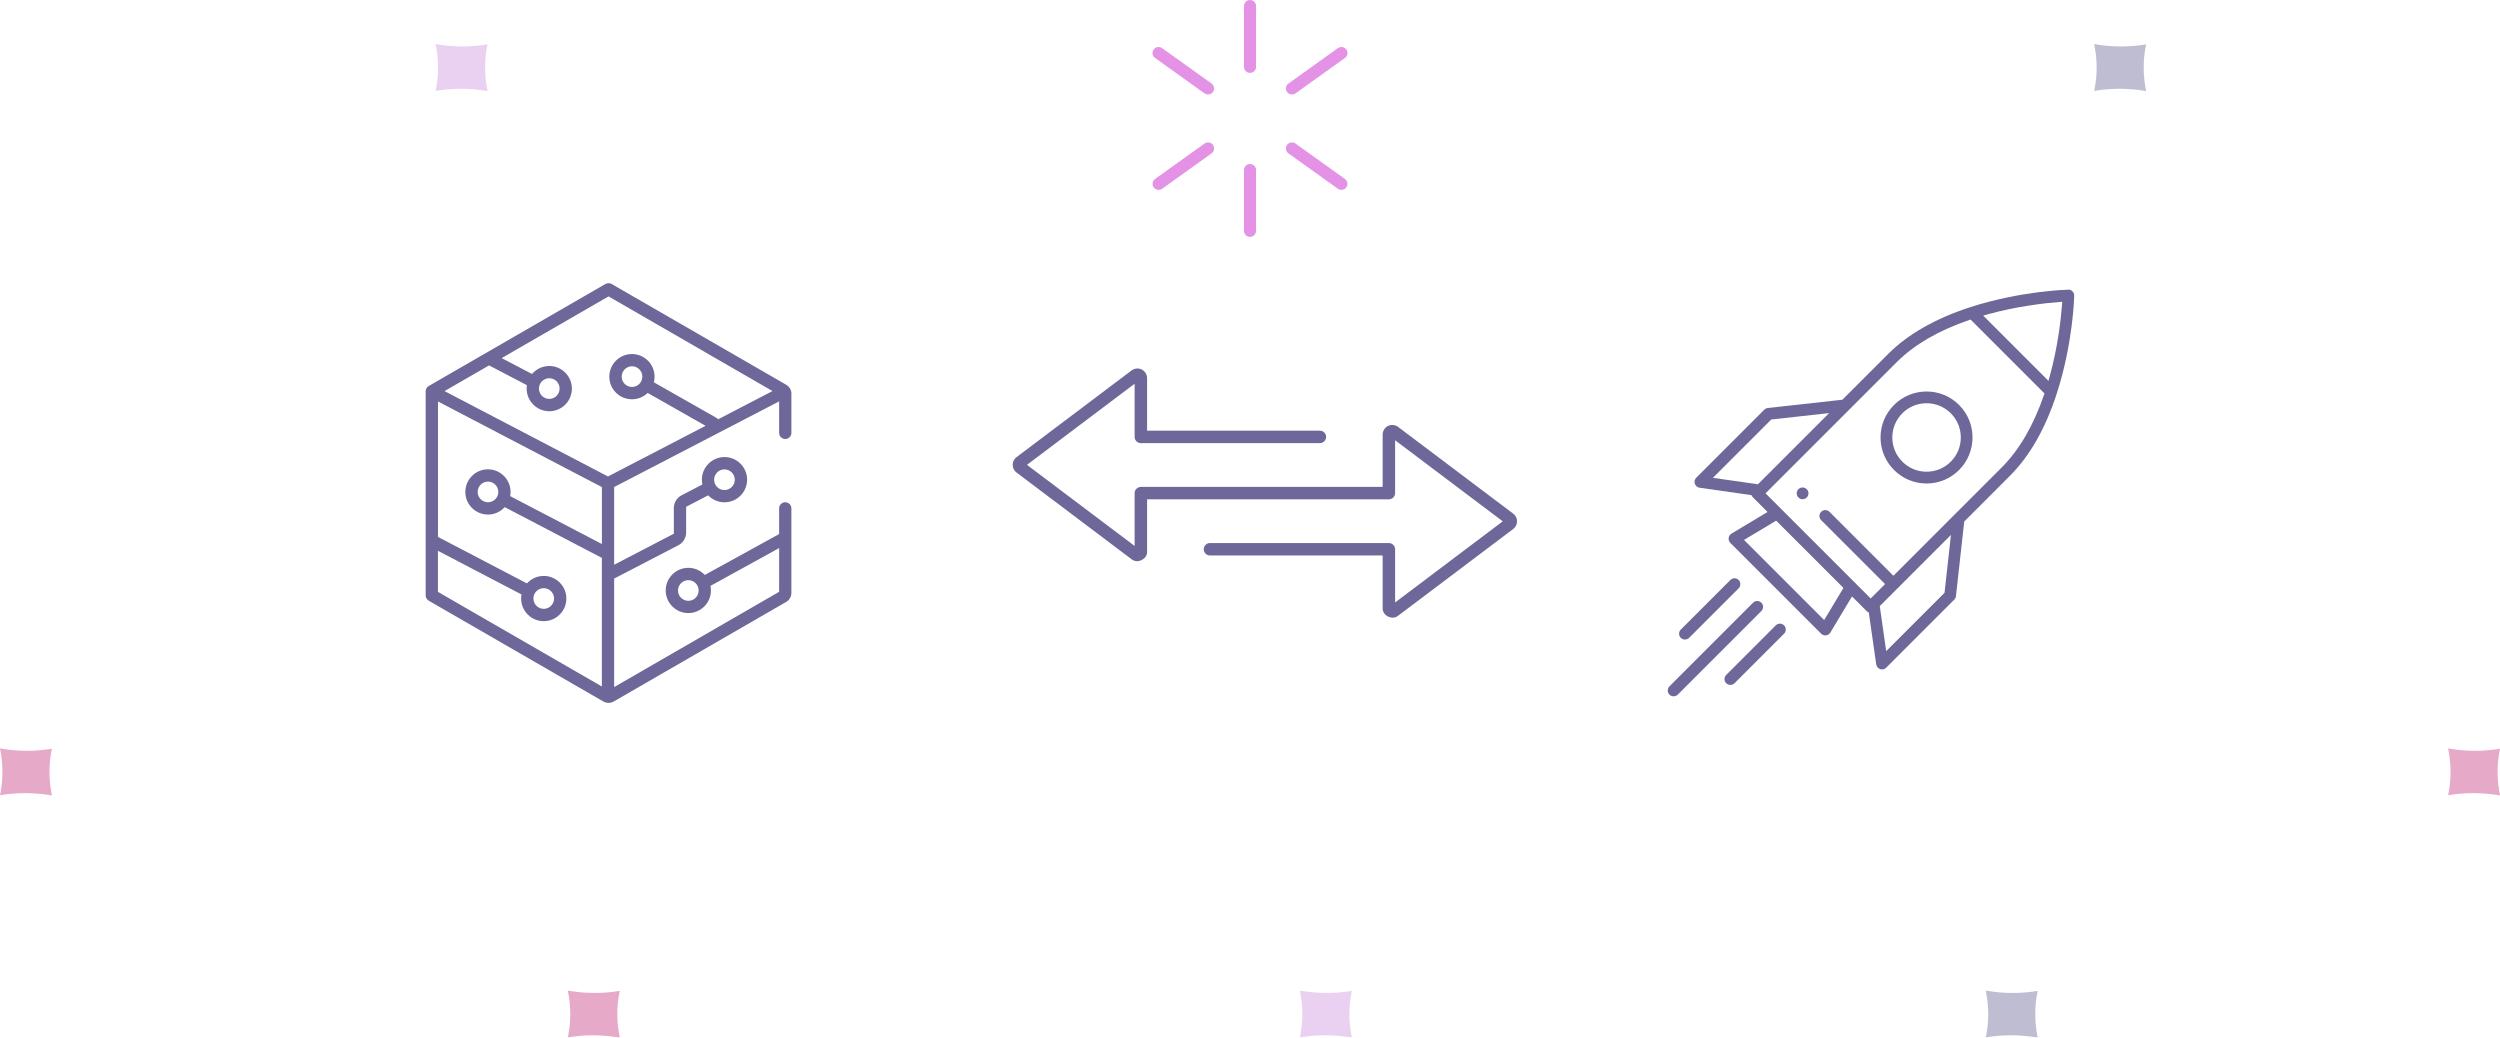 <?xml version="1.0" encoding="UTF-8"?> <svg xmlns="http://www.w3.org/2000/svg" id="Layer_2" data-name="Layer 2" viewBox="0 0 583.41 242.14"><defs><style> .cls-1 { fill: #e492e6; } .cls-2 { fill: #c22c77; } .cls-3 { opacity: .41; } .cls-4 { fill: #635d90; } .cls-5 { fill: #cc8ee0; } .cls-6 { fill: #6d6899; } </style></defs><g id="smarter_recovery_white" data-name="smarter recovery white"><g class="cls-3"><path class="cls-2" d="M12.07,185.62c-2.08-.35-4.17-.53-6.19-.53h-.03c-1.98,0-3.93.17-5.84.49v-.02c.37-1.8.56-3.61.56-5.39,0-1.87-.2-3.71-.58-5.51h.04c2.08.37,4.18.55,6.24.55s3.93-.17,5.84-.49v.03c-.39,1.86-.58,3.68-.56,5.4,0,1.85.2,3.68.57,5.47h-.04s0,0,0,0Z"></path><path class="cls-2" d="M583.37,185.62c-2.08-.35-4.17-.53-6.19-.53h-.03c-1.98,0-3.93.17-5.84.49v-.02c.37-1.8.56-3.61.56-5.39,0-1.87-.2-3.71-.58-5.51h.04c2.08.37,4.18.55,6.24.55s3.93-.17,5.84-.49v.03c-.39,1.86-.58,3.68-.56,5.4,0,1.85.2,3.68.57,5.47h-.04s0,0,0,0Z"></path><path class="cls-2" d="M144.58,242.13c-2.08-.35-4.17-.53-6.19-.53h-.03c-1.98,0-3.93.17-5.84.49v-.02c.37-1.8.56-3.61.56-5.39,0-1.87-.2-3.71-.58-5.51h.04c2.08.37,4.18.55,6.24.55s3.93-.17,5.84-.49v.03c-.39,1.86-.58,3.68-.56,5.4,0,1.85.2,3.68.57,5.47h-.04s0,0,0,0Z"></path><path class="cls-4" d="M475.48,242.13c-2.08-.35-4.17-.53-6.19-.53h-.03c-1.98,0-3.93.17-5.84.49v-.02c.37-1.8.56-3.61.56-5.39,0-1.87-.2-3.71-.58-5.51h.04c2.08.37,4.18.55,6.24.55s3.93-.17,5.84-.49v.03c-.39,1.86-.58,3.68-.56,5.4,0,1.85.2,3.68.57,5.47h-.04s0,0,0,0Z"></path><path class="cls-5" d="M315.42,242.13c-2.08-.35-4.17-.53-6.19-.53h-.03c-1.98,0-3.93.17-5.84.49v-.02c.37-1.8.56-3.61.56-5.39,0-1.87-.2-3.71-.58-5.51h.04c2.08.37,4.18.55,6.24.55s3.93-.17,5.84-.49v.03c-.39,1.86-.58,3.68-.56,5.4,0,1.85.2,3.68.57,5.47h-.04s0,0,0,0Z"></path><path class="cls-5" d="M113.73,21.25c-2.08-.35-4.17-.53-6.19-.53h-.03c-1.98,0-3.93.17-5.84.49v-.02c.37-1.8.56-3.61.56-5.39,0-1.87-.2-3.71-.58-5.51h.04c2.08.37,4.18.55,6.24.55s3.93-.17,5.84-.49v.03c-.39,1.86-.58,3.68-.56,5.4,0,1.85.2,3.68.57,5.47h-.04s0,0,0,0Z"></path><path class="cls-4" d="M500.78,21.25c-2.08-.35-4.17-.53-6.19-.53h-.03c-1.98,0-3.93.17-5.84.49v-.02c.37-1.8.56-3.61.56-5.39,0-1.87-.2-3.71-.58-5.51h.04c2.08.37,4.18.55,6.24.55s3.93-.17,5.84-.49v.03c-.39,1.86-.58,3.68-.56,5.4,0,1.85.2,3.68.57,5.47h-.04s0,0,0,0Z"></path></g><g><path class="cls-1" d="M281.91,22.05c-.28,0-.57-.09-.82-.26l-11.54-8.26c-.63-.45-.78-1.34-.33-1.97.45-.63,1.34-.78,1.97-.33l11.54,8.26c.63.45.78,1.34.33,1.97-.28.39-.71.59-1.15.59Z"></path><path class="cls-1" d="M313.03,44.31c-.28,0-.57-.09-.82-.26l-11.54-8.26c-.63-.45-.78-1.34-.33-1.97.45-.63,1.34-.78,1.97-.33l11.54,8.26c.63.45.78,1.34.33,1.97-.28.39-.71.59-1.15.59Z"></path><path class="cls-1" d="M301.5,22.05c-.44,0-.87-.21-1.15-.59-.45-.63-.31-1.52.33-1.97l11.54-8.26c.63-.45,1.52-.31,1.97.33.45.63.31,1.52-.33,1.97l-11.54,8.26c-.25.18-.54.26-.82.26Z"></path><path class="cls-1" d="M270.38,44.31c-.44,0-.87-.21-1.15-.59-.45-.63-.31-1.52.33-1.97l11.54-8.26c.63-.45,1.52-.31,1.97.33.45.63.31,1.52-.33,1.97l-11.54,8.26c-.25.18-.54.26-.82.26Z"></path><path class="cls-1" d="M291.71,17.01c-.78,0-1.41-.63-1.41-1.41V1.41c0-.78.63-1.41,1.41-1.41s1.41.63,1.41,1.41v14.19c0,.78-.63,1.41-1.41,1.41Z"></path><path class="cls-1" d="M291.71,55.28c-.78,0-1.41-.63-1.41-1.41v-14.19c0-.78.63-1.41,1.41-1.41s1.41.63,1.41,1.41v14.19c0,.78-.63,1.41-1.41,1.41Z"></path></g><g><path class="cls-6" d="M323.92,143.88c.63.31,1.57.44,2.31-.16l26.9-20.27c.99-.75,1.19-2.16.44-3.15-.13-.17-.28-.32-.45-.44h0s-26.86-20.24-26.86-20.24c-.48-.36-1.07-.51-1.67-.43-.6.08-1.12.39-1.48.88-.29.39-.45.87-.45,1.36v12.19h-56.43c-.85.05-1.45.69-1.45,1.45v12.33l-25.12-18.92,25.12-18.93v12.41c0,.76.6,1.4,1.36,1.45h41.85s0,0,.01,0c.81,0,1.46-.64,1.47-1.44,0-.39-.14-.75-.42-1.03-.27-.28-.63-.43-1.02-.43h-40.34v-12.27c0-1.24-1.01-2.25-2.25-2.25-.49,0-.97.16-1.36.45l-26.86,20.24c-.99.75-1.19,2.16-.44,3.15.13.17.28.32.44.44l26.86,20.24c.78.63,1.72.51,2.35.19.63-.31,1.29-.99,1.26-1.94v-12.24s56.55,0,56.55,0c.75-.06,1.33-.7,1.33-1.45v-12.33l25.12,18.92-25.12,18.93v-12.41c0-.75-.59-1.39-1.35-1.45h-41.86c-.8,0-1.45.64-1.45,1.45s.65,1.45,1.45,1.45h40.3v12.27c-.03,1,.63,1.68,1.26,1.99Z"></path><path class="cls-6" d="M184.69,91.88c0-.85-.46-1.65-1.2-2.08l-40.76-23.53c-.22-.13-.47-.19-.72-.19s-.5.06-.72.19l-41.24,23.81c-.44.25-.72.73-.72,1.24v47.62c0,.51.27.99.72,1.24l40.76,23.53c.73.42,1.68.42,2.4,0l40.27-23.25c.74-.43,1.2-1.22,1.2-2.08v-19.74c0-.79-.64-1.43-1.43-1.43s-1.43.64-1.43,1.43v5.99l-.26.14-17.08,9.4-.26-.25c-.98-.91-2.26-1.41-3.59-1.41-2.91,0-5.28,2.37-5.28,5.28s2.37,5.28,5.28,5.28,5.28-2.37,5.28-5.28c0-.25-.02-.49-.05-.73l-.05-.34,16.01-8.82v10.21l-.25.14-38.25,22.09v-25.32l14.99-7.78c1.12-.58,1.81-1.72,1.81-2.98v-5.99s5.13-2.67,5.13-2.67l.26.24c.98.89,2.24,1.38,3.56,1.38,2.91,0,5.28-2.37,5.28-5.28s-2.37-5.28-5.28-5.28-5.28,2.37-5.28,5.28c0,.26.02.53.06.78l.05.35-4.84,2.51c-1.12.58-1.81,1.72-1.81,2.98v5.99s-13.93,7.24-13.93,7.24v-18.13l38.5-19.99v7.35c0,.79.64,1.43,1.43,1.43s1.43-.64,1.43-1.43v-9.15ZM160.63,140.21c-1.33,0-2.41-1.08-2.41-2.41s1.08-2.41,2.41-2.41,2.41,1.08,2.41,2.41-1.08,2.41-2.41,2.41ZM169.06,109.54c1.33,0,2.41,1.08,2.41,2.41s-1.08,2.41-2.41,2.41-2.41-1.08-2.41-2.41,1.08-2.41,2.41-2.41ZM140.45,126.95l-21.38-11.17.04-.34c.03-.21.04-.42.04-.64,0-2.91-2.37-5.28-5.28-5.28s-5.28,2.37-5.28,5.28,2.37,5.28,5.28,5.28c1.37,0,2.67-.53,3.66-1.48l.26-.25,22.66,11.84v30.01l-38.25-22.08v-9.58l19.49,10.18-.04.34c-.02.2-.04.41-.04.62,0,2.91,2.37,5.28,5.28,5.28s5.28-2.37,5.28-5.28-2.37-5.28-5.28-5.28c-1.38,0-2.68.53-3.67,1.49l-.26.25-20.75-10.84v-31.61l38.25,19.98v13.28ZM116.29,114.8c0,1.33-1.08,2.41-2.41,2.41s-2.41-1.08-2.41-2.41,1.08-2.41,2.41-2.41,2.41,1.08,2.41,2.41ZM124.48,139.67c0-1.33,1.08-2.41,2.41-2.41s2.41,1.08,2.41,2.41-1.08,2.41-2.41,2.41-2.41-1.08-2.41-2.41ZM167.6,97.83l-.26-.21c-.07-.06-.14-.11-.22-.15l-14.52-8.25.06-.35c.06-.33.09-.65.09-.97,0-2.91-2.37-5.28-5.28-5.28s-5.28,2.37-5.28,5.28,2.37,5.28,5.28,5.28c1.25,0,2.46-.44,3.41-1.25l.27-.23,13.5,7.67-22.77,11.82-.23-.12-37.91-19.8,10.39-6,8.82,4.61-.03.33c-.01.16-.02.32-.02.48,0,2.91,2.37,5.28,5.28,5.28s5.28-2.37,5.28-5.28-2.37-5.28-5.28-5.28c-1.43,0-2.77.57-3.77,1.59l-.26.27-7.08-3.7,24.94-14.4,38.26,22.09-12.67,6.58ZM149.9,87.89c0,1.33-1.08,2.41-2.41,2.41s-2.41-1.08-2.41-2.41,1.08-2.41,2.41-2.41,2.41,1.08,2.41,2.41ZM125.77,90.68c0-1.33,1.08-2.41,2.41-2.41s2.41,1.08,2.41,2.41-1.08,2.41-2.41,2.41-2.41-1.08-2.41-2.41Z"></path><g><path class="cls-6" d="M421.63,114.16c-.26-.26-.6-.4-.97-.4s-.71.14-.97.4h0c-.26.26-.4.6-.4.97s.14.71.4.97c.54.54,1.41.54,1.94,0,.26-.26.4-.61.4-.97,0-.37-.14-.71-.4-.97Z"></path><path class="cls-6" d="M424.99,147.88c.3.3.71.45,1.14.39.42-.05.79-.29,1.01-.66l5.05-8.42,3.39,3.39c.09.09.19.17.31.23l.22.12,1.73,12.11c.08.52.42.94.92,1.11.5.17,1.03.05,1.41-.33l15.89-15.89c.22-.22.36-.51.39-.82l1.93-17.4,10.71-10.72c4.59-4.59,8.26-11.03,10.88-19.13,3.78-11.64,4.07-22.41,4.08-22.86,0-.38-.14-.74-.4-1-.27-.27-.61-.45-1-.4-.46.01-11.3.33-22.86,4.08-8.1,2.63-14.53,6.29-19.13,10.89l-10.71,10.71-17.4,1.93c-.31.03-.6.17-.82.39l-15.89,15.89c-.37.37-.5.91-.33,1.4.17.5.59.85,1.11.93l12.11,1.73.12.22c.1.19.13.22.85.93.46.45,1.17,1.16,2.33,2.33l.45.45-8.42,5.05c-.36.22-.6.59-.66,1.01-.05.42.09.84.39,1.14l21.19,21.19ZM453.78,138.34l-13.61,13.61-1.5-10.51,16.61-16.61-1.5,13.51ZM463.63,73.41c7.16-1.99,13.75-2.69,17.04-2.94l.58-.04-.04.58c-.24,3.29-.95,9.87-2.94,17.04l-.23.83-15.23-15.23.83-.23ZM410.24,113.01l-10.51-1.5,13.61-13.61,13.51-1.5-16.61,16.61ZM412.01,115.13l30.61-30.61c4.07-4.07,9.77-7.39,16.94-9.85l.3-.1,17.25,17.25-.1.29c-2.46,7.17-5.78,12.87-9.85,16.94l-25.31,25.31-14.92-14.92c-.54-.54-1.41-.53-1.94,0-.54.54-.54,1.41,0,1.94l14.92,14.92-3.36,3.36-24.54-24.54ZM414.49,121.5l15.7,15.7-4.5,7.5-18.7-18.7,7.5-4.5Z"></path><path class="cls-6" d="M411.44,141.62c0-.37-.14-.71-.4-.97-.27-.27-.62-.4-.97-.4s-.7.13-.97.4l-19.51,19.51c-.26.26-.4.6-.4.97s.14.71.4.97c.54.53,1.41.53,1.94,0l19.51-19.51c.26-.26.4-.6.4-.97Z"></path><path class="cls-6" d="M416.74,146.91c0-.37-.14-.71-.4-.97-.27-.27-.62-.4-.97-.4s-.7.13-.97.4l-11.56,11.56c-.54.54-.54,1.41,0,1.94s1.41.53,1.94,0l11.56-11.56c.26-.26.4-.6.4-.97Z"></path><path class="cls-6" d="M405.74,137.29c.53-.54.53-1.41,0-1.94-.27-.27-.62-.4-.97-.4s-.7.13-.97.4l-11.56,11.56c-.54.54-.54,1.41,0,1.94s1.41.53,1.94,0l11.56-11.56Z"></path><path class="cls-6" d="M449.59,91.36c-2.75,0-5.5,1.05-7.59,3.14-2.03,2.03-3.15,4.72-3.15,7.59s1.12,5.56,3.15,7.59c2.03,2.03,4.72,3.15,7.59,3.15s5.56-1.12,7.59-3.15c4.18-4.19,4.18-11,0-15.18-2.09-2.09-4.84-3.14-7.59-3.14ZM455.24,107.74c-1.51,1.51-3.52,2.34-5.65,2.34h0c-2.13,0-4.14-.83-5.65-2.34-1.51-1.51-2.34-3.52-2.34-5.65,0-2.13.83-4.14,2.34-5.65,3.11-3.12,8.18-3.12,11.3,0,3.12,3.12,3.12,8.19,0,11.3Z"></path></g></g></g></svg> 